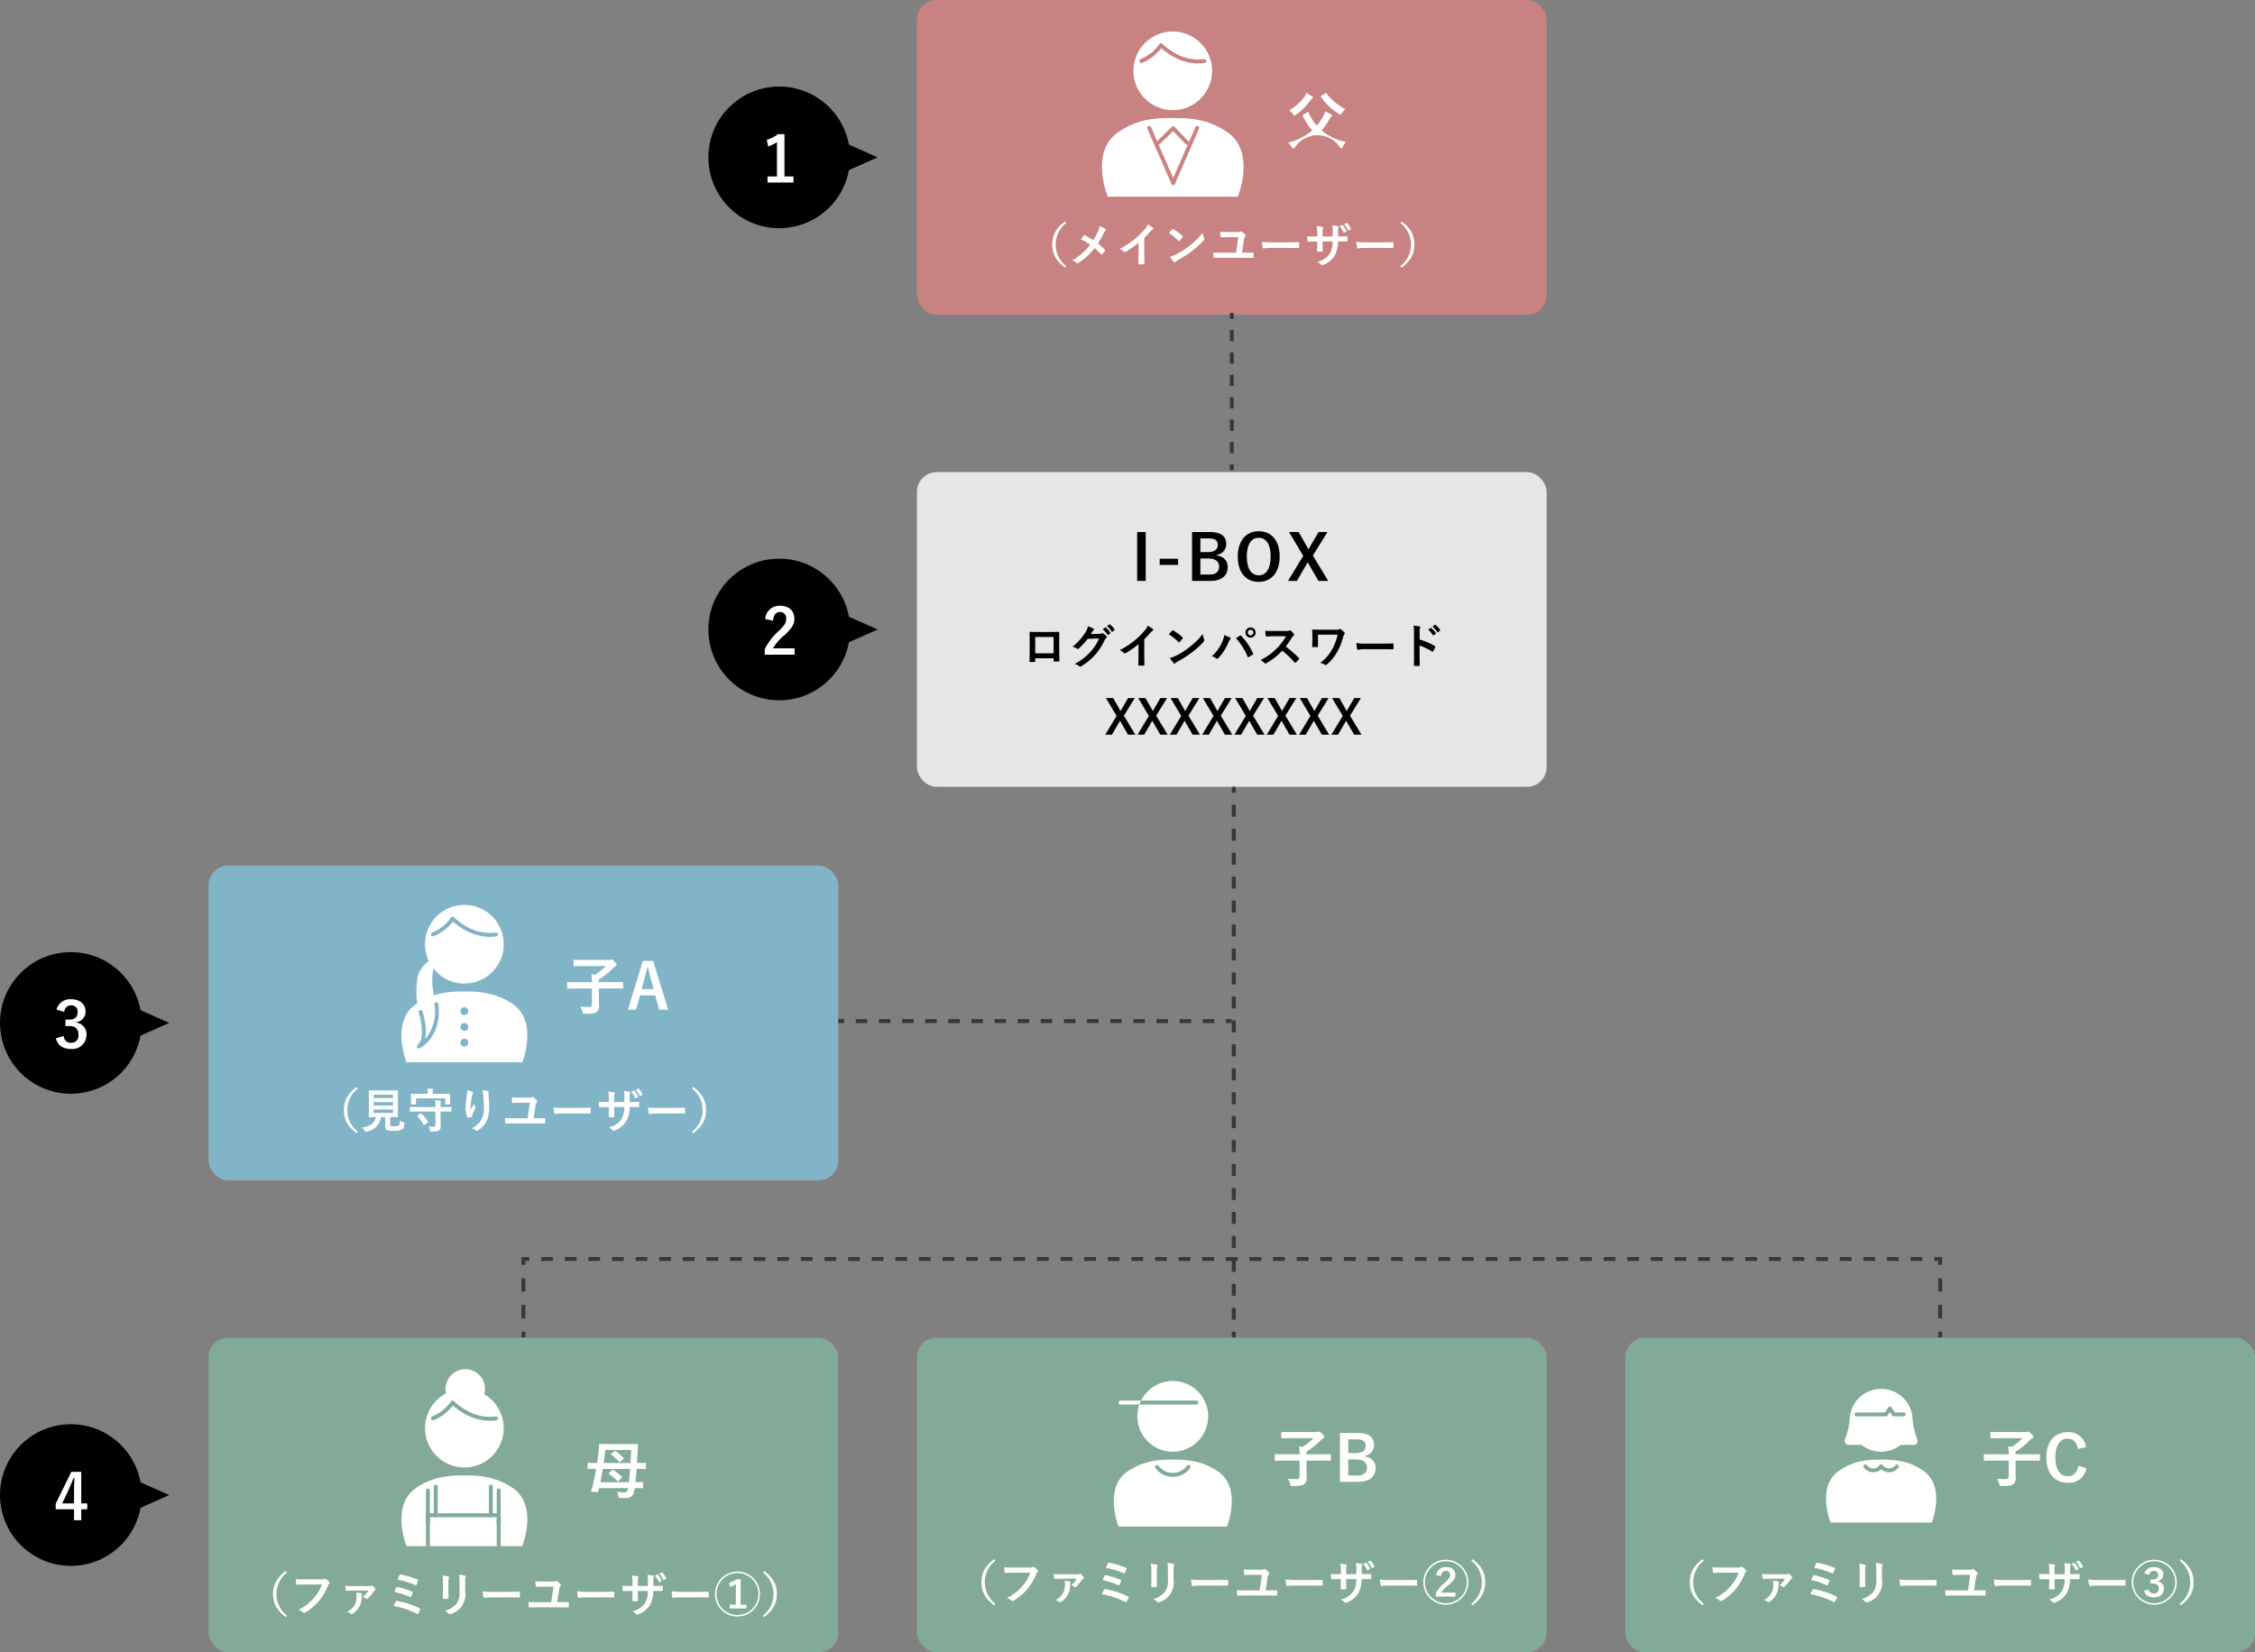 <svg xmlns="http://www.w3.org/2000/svg" xmlns:xlink="http://www.w3.org/1999/xlink" width="573" height="420" viewBox="0 0 573 420"><rect x="0" y="0" width="573" height="420" fill="#808080" stroke="none"/><defs><clipPath id="a"><circle cx="9" cy="9" r="9" transform="translate(7501.961 6635.97)" fill="none"/></clipPath></defs><g transform="translate(-370.461 -6284.97)"><g transform="translate(-6842.5)"><rect width="160" height="80" rx="5" transform="translate(7445.961 6404.97)" fill="#e6e6e6"/><path d="M7504.091,6432.623h-2.177V6420.2h2.177Z"/><path d="M7512.316,6428.558h-4.673v-1.57h4.673Z"/><path d="M7520.3,6420.2c3.1,0,4.241,1.136,4.241,3.089a2.7,2.7,0,0,1-2.465,2.705v.112c1.841.3,2.849,1.393,2.849,2.994,0,2.192-1.569,3.521-4.4,3.521h-4.658V6420.2Zm-2.322,5.106h1.889c1.7,0,2.529-.7,2.529-1.809s-.608-1.681-2.336-1.681h-2.082Zm0,5.7h2.305c1.649,0,2.465-.768,2.465-2.065,0-1.264-1.008-2.016-2.737-2.016h-2.033Z"/><path d="M7538.126,6426.412c0,4.1-2.145,6.451-5.33,6.451s-5.314-2.321-5.314-6.419,2.161-6.45,5.33-6.45C7536,6419.994,7538.126,6422.3,7538.126,6426.412Zm-8.355.017c0,3.169,1.216,4.769,3.041,4.769s3.025-1.6,3.025-4.769c0-3.186-1.2-4.771-3.025-4.771S7529.771,6423.243,7529.771,6426.429Z"/><path d="M7546.572,6426.172l3.89,6.451h-2.481l-2.305-3.985c-.16-.273-.272-.513-.432-.769-.144.256-.272.5-.416.769l-2.321,3.985h-2.257l3.857-6.371-3.6-6.05h2.449l2,3.522c.176.3.32.591.5.9.176-.3.336-.607.512-.928L7548,6420.2h2.274Z"/><path d="M7476.028,6452.283v.708c0,.2-.048.227-.263.239-.3.013-.648.013-.949,0-.2-.012-.263-.036-.251-.18.012-.624.037-1.474.037-2.386v-2.939c0-.647.011-1.295-.025-1.99,0-.12.048-.168.132-.168.636.035,1.344.035,2.146.035h2.856c.779,0,1.69,0,2.254-.023.133,0,.168.059.156.239,0,.588-.012,1.235-.012,1.943v2.866c0,1.044.036,1.632.06,2.28,0,.168-.06.2-.228.2-.359.012-.744.012-1.1,0-.145,0-.156-.025-.156-.193v-.635Zm4.654-5.409h-4.665v4.137h4.665Z"/><path d="M7492.286,6446.083a1.125,1.125,0,0,0,.6-.145.237.237,0,0,1,.155-.048.35.35,0,0,1,.192.072,5.5,5.5,0,0,1,.816.648.388.388,0,0,1,.156.276.343.343,0,0,1-.144.251,1.447,1.447,0,0,0-.4.517,16.532,16.532,0,0,1-2.374,3.705,15.209,15.209,0,0,1-3.646,2.986.322.322,0,0,1-.192.061.423.423,0,0,1-.276-.132,3.15,3.15,0,0,0-1.14-.552,13.822,13.822,0,0,0,3.994-3.058,12.233,12.233,0,0,0,2.219-3.407l-2.9.084a16.641,16.641,0,0,1-2.267,2.459.373.373,0,0,1-.252.132.294.294,0,0,1-.181-.072,3.232,3.232,0,0,0-1.15-.516,14.264,14.264,0,0,0,3.227-3.561,5.186,5.186,0,0,0,.707-1.619,5.892,5.892,0,0,1,1.4.635.251.251,0,0,1,.12.2.238.238,0,0,1-.133.205,1.329,1.329,0,0,0-.3.324c-.132.2-.252.384-.4.6Zm1.487-1.62c.06-.047.108-.036.18.024a5.511,5.511,0,0,1,1.139,1.283.12.12,0,0,1-.035.192l-.5.372a.124.124,0,0,1-.2-.036,6.026,6.026,0,0,0-1.212-1.391Zm1.068-.78c.071-.048.108-.035.18.025a4.992,4.992,0,0,1,1.139,1.235.139.139,0,0,1-.036.216l-.479.372a.124.124,0,0,1-.205-.036,5.642,5.642,0,0,0-1.2-1.379Z"/><path d="M7503.723,6451.443c0,.828.011,1.535.035,2.5.013.156-.047.2-.18.2a10.027,10.027,0,0,1-1.2,0c-.132,0-.18-.048-.168-.192.012-.864.049-1.643.049-2.458v-2.8a20.867,20.867,0,0,1-3.3,2.3.339.339,0,0,1-.18.047.335.335,0,0,1-.252-.12,4.51,4.51,0,0,0-1.031-.707,20.371,20.371,0,0,0,6.332-4.966,3.453,3.453,0,0,0,.756-1.235,10.736,10.736,0,0,1,1.331.84.215.215,0,0,1,.1.18.344.344,0,0,1-.168.263,4.025,4.025,0,0,0-.721.66,18.813,18.813,0,0,1-1.4,1.511Z"/><path d="M7510.805,6445.279a.222.222,0,0,1,.168-.1.322.322,0,0,1,.156.06,12.512,12.512,0,0,1,2.291,1.7c.072.072.107.12.107.168a.255.255,0,0,1-.072.156c-.18.239-.575.719-.743.9-.06.06-.1.1-.144.1s-.095-.036-.156-.1a12.7,12.7,0,0,0-2.447-1.955C7510.229,6445.89,7510.577,6445.518,7510.805,6445.279Zm1.044,6.32a17.858,17.858,0,0,0,3.454-2.23,18.041,18.041,0,0,0,3.286-3.263,5.317,5.317,0,0,0,.336,1.4.587.587,0,0,1,.059.229c0,.107-.059.2-.191.359a19.748,19.748,0,0,1-2.759,2.543,25.942,25.942,0,0,1-3.622,2.351,4.182,4.182,0,0,0-.8.551.329.329,0,0,1-.215.12.312.312,0,0,1-.2-.132,8.378,8.378,0,0,1-.96-1.331A7.274,7.274,0,0,0,7511.849,6451.6Z"/><path d="M7523.5,6448.193a6.029,6.029,0,0,0,.541-1.775,11.9,11.9,0,0,1,1.486.612.206.206,0,0,1,.145.191.358.358,0,0,1-.12.24,2.313,2.313,0,0,0-.42.732,13.21,13.21,0,0,1-2.567,4.03.451.451,0,0,1-.336.18.4.4,0,0,1-.276-.12,3.3,3.3,0,0,0-1.055-.516A10.6,10.6,0,0,0,7523.5,6448.193Zm4.486-1.631a.287.287,0,0,1,.168-.072.247.247,0,0,1,.18.095,15.112,15.112,0,0,1,3.01,4.4.293.293,0,0,1,.049.168.233.233,0,0,1-.121.191,7.265,7.265,0,0,1-1,.636c-.156.072-.24.048-.288-.108a15.7,15.7,0,0,0-2.962-4.666C7527.459,6446.921,7527.782,6446.694,7527.986,6446.562Zm4.041-.815a1.295,1.295,0,0,1-2.59,0,1.266,1.266,0,0,1,1.295-1.284A1.279,1.279,0,0,1,7532.027,6445.747Zm-2,0a.708.708,0,1,0,.707-.708A.687.687,0,0,0,7530.025,6445.747Z"/><path d="M7539.807,6445.351a1.775,1.775,0,0,0,.827-.108.2.2,0,0,1,.132-.048.4.4,0,0,1,.2.1,4.333,4.333,0,0,1,.779.839.318.318,0,0,1,.06.156.327.327,0,0,1-.156.24,2.241,2.241,0,0,0-.444.527,18.729,18.729,0,0,1-1.535,2.243,28.075,28.075,0,0,1,3.322,2.9.265.265,0,0,1,.1.168.3.3,0,0,1-.083.179,6.289,6.289,0,0,1-.8.816.2.2,0,0,1-.144.072.246.246,0,0,1-.168-.1,21.817,21.817,0,0,0-3.118-2.974,17.245,17.245,0,0,1-4.03,3.166.753.753,0,0,1-.276.1.265.265,0,0,1-.2-.108,3.29,3.29,0,0,0-1.008-.779,14.968,14.968,0,0,0,6.476-6.07l-3.093.013c-.624,0-1.248.024-1.9.071-.1.013-.132-.071-.155-.2a6.883,6.883,0,0,1-.109-1.248c.648.049,1.248.049,2.027.049Z"/><path d="M7547.86,6447.786c0,.419,0,1.006.013,1.438,0,.193-.024.2-.217.216-.336.013-.719.013-1.054,0-.157,0-.229-.012-.229-.132.036-.479.061-1.019.061-1.522v-1.128c0-.7-.012-1.116-.049-1.559,0-.072.06-.12.156-.12.527.023,1.283.048,2,.048h4.042a1.247,1.247,0,0,0,.731-.132.261.261,0,0,1,.157-.072.388.388,0,0,1,.227.108,5.434,5.434,0,0,1,.888.791.306.306,0,0,1-.025.445,1.9,1.9,0,0,0-.3.707,16.576,16.576,0,0,1-1.464,3.706,11.859,11.859,0,0,1-2.687,3.286.4.4,0,0,1-.288.132.39.39,0,0,1-.239-.084,3.56,3.56,0,0,0-1.152-.456,10.271,10.271,0,0,0,3.035-3.466,12.948,12.948,0,0,0,1.379-3.706h-4.99Z"/><path d="M7559.836,6449.98a9.564,9.564,0,0,0-1.763.144c-.143,0-.239-.072-.275-.251a13.2,13.2,0,0,1-.181-1.452,15.4,15.4,0,0,0,2.592.144h3.861c.911,0,1.835-.024,2.758-.036.181-.012.217.024.217.168a9.24,9.24,0,0,1,0,1.127c0,.144-.049.192-.217.18-.9-.012-1.787-.024-2.674-.024Z"/><path d="M7573.695,6447.521a16.932,16.932,0,0,1,3.815,1.632c.131.071.191.155.131.311a7.011,7.011,0,0,1-.516,1.043c-.047.084-.1.133-.155.133a.19.19,0,0,1-.132-.06,13.371,13.371,0,0,0-3.154-1.536v2.651c0,.78.023,1.487.047,2.35.013.145-.047.181-.215.181a7.953,7.953,0,0,1-1.068,0c-.168,0-.227-.036-.227-.181.035-.886.047-1.594.047-2.362v-5.9a9.157,9.157,0,0,0-.12-1.776,8.71,8.71,0,0,1,1.5.193c.168.035.228.107.228.2a.621.621,0,0,1-.1.276,3.113,3.113,0,0,0-.084,1.127Zm2.8-2.95c.06-.048.108-.036.18.024a5.519,5.519,0,0,1,1.139,1.283.121.121,0,0,1-.036.192l-.5.372a.126.126,0,0,1-.205-.036,5.923,5.923,0,0,0-1.211-1.391Zm1.067-.779c.072-.048.108-.037.18.024a4.982,4.982,0,0,1,1.14,1.234.14.14,0,0,1-.036.217l-.48.371a.123.123,0,0,1-.2-.036,5.666,5.666,0,0,0-1.2-1.379Z"/><path d="M7498.54,6466.876l2.915,4.834H7499.6l-1.727-2.986c-.121-.2-.205-.384-.324-.576-.108.192-.2.372-.313.576l-1.738,2.986H7493.8l2.89-4.773-2.7-4.534h1.836l1.5,2.639c.133.228.24.444.373.671.131-.227.252-.456.383-.695l1.523-2.615h1.7Z"/><path d="M7506.748,6466.876l2.914,4.834H7507.8l-1.728-2.986c-.119-.2-.2-.384-.324-.576-.107.192-.2.372-.311.576l-1.74,2.986h-1.69l2.89-4.773-2.7-4.534h1.834l1.5,2.639c.132.228.24.444.371.671.133-.227.252-.456.385-.695l1.522-2.615h1.7Z"/><path d="M7514.955,6466.876l2.915,4.834h-1.858l-1.728-2.986c-.12-.2-.2-.384-.324-.576-.108.192-.2.372-.312.576l-1.739,2.986h-1.69l2.889-4.773-2.7-4.534h1.835l1.5,2.639c.132.228.24.444.372.671.132-.227.252-.456.384-.695l1.523-2.615h1.7Z"/><path d="M7523.164,6466.876l2.914,4.834h-1.859l-1.727-2.986c-.12-.2-.2-.384-.324-.576-.107.192-.2.372-.312.576l-1.739,2.986h-1.691l2.89-4.773-2.7-4.534h1.835l1.5,2.639c.132.228.24.444.372.671.132-.227.252-.456.384-.695l1.522-2.615h1.7Z"/><path d="M7531.371,6466.876l2.915,4.834h-1.858l-1.728-2.986c-.12-.2-.2-.384-.324-.576-.108.192-.2.372-.312.576l-1.739,2.986h-1.69l2.889-4.773-2.7-4.534h1.835l1.5,2.639c.132.228.24.444.372.671.132-.227.252-.456.384-.695l1.523-2.615h1.7Z"/><path d="M7539.58,6466.876l2.914,4.834h-1.859l-1.727-2.986c-.12-.2-.2-.384-.324-.576-.107.192-.2.372-.312.576l-1.739,2.986h-1.691l2.89-4.773-2.7-4.534h1.835l1.5,2.639c.132.228.24.444.372.671.132-.227.252-.456.384-.695l1.522-2.615h1.7Z"/><path d="M7547.787,6466.876l2.915,4.834h-1.858l-1.728-2.986c-.12-.2-.2-.384-.324-.576-.108.192-.2.372-.312.576l-1.739,2.986h-1.69l2.889-4.773-2.7-4.534h1.835l1.5,2.639c.132.228.24.444.372.671.132-.227.252-.456.384-.695l1.523-2.615h1.7Z"/><path d="M7556,6466.876l2.915,4.834h-1.859l-1.727-2.986c-.121-.2-.205-.384-.324-.576-.108.192-.2.372-.313.576l-1.738,2.986h-1.691l2.89-4.773-2.7-4.534h1.836l1.5,2.639c.133.228.24.444.373.671.131-.227.252-.456.383-.695l1.523-2.615h1.7Z"/></g><g transform="translate(-6842.5)"><rect width="160" height="80" rx="5" transform="translate(7445.961 6284.97)" fill="#c88282"/><path d="M7545.164,6313.491c.208-.111.225-.1.305.08a12.788,12.788,0,0,0,2.1,3.362,13.166,13.166,0,0,0,1.633-2.449,5.427,5.427,0,0,0,.48-1.153,13,13,0,0,1,1.585.721c.143.08.208.16.208.256,0,.112-.08.176-.193.272a3.1,3.1,0,0,0-.511.7,17.762,17.762,0,0,1-1.986,2.85,13.74,13.74,0,0,0,6.2,2.913,3.5,3.5,0,0,0-.769,1.2c-.128.3-.16.416-.32.416a1.652,1.652,0,0,1-.353-.08,6.844,6.844,0,0,0-11.668.064,1.134,1.134,0,0,1-.368.1c-.128,0-.192-.112-.353-.4a4.7,4.7,0,0,0-.864-1.12,15.09,15.09,0,0,0,6.1-3.089,15.3,15.3,0,0,1-2.417-3.73c-.08-.16-.065-.176.16-.288Zm1.249-3.985c.128.1.176.176.176.272,0,.112-.08.176-.208.256a1.253,1.253,0,0,0-.416.416,14.681,14.681,0,0,1-3.746,3.714c-.176.128-.272.191-.352.191-.112,0-.177-.111-.352-.368a4.373,4.373,0,0,0-.977-.975,12.25,12.25,0,0,0,3.794-3.33,4.206,4.206,0,0,0,.576-1.073A12.036,12.036,0,0,1,7546.413,6309.506Zm3.249-.784c.1-.065.16-.113.208-.113a.2.2,0,0,1,.145.1,14.234,14.234,0,0,0,4.769,3.985,5.837,5.837,0,0,0-.864,1.073c-.16.256-.225.368-.336.368-.08,0-.177-.065-.368-.176a16.793,16.793,0,0,1-4.594-4.29c-.1-.145-.08-.192.1-.32Z" fill="#fff"/><path d="M7483.908,6341.635a6.94,6.94,0,0,0,0,10.987l-.312.372c-2.3-1.68-3.25-3.5-3.25-5.866s.947-4.185,3.25-5.864Z" fill="#fff"/><path d="M7491.9,6343.915a5.537,5.537,0,0,0,.455-1.476,5.852,5.852,0,0,1,1.512.756.249.249,0,0,1,.12.2.356.356,0,0,1-.132.264,2.623,2.623,0,0,0-.54.8,23.54,23.54,0,0,1-1.367,2.374,14.045,14.045,0,0,1,1.763,1.632.253.253,0,0,1,.072.168.3.3,0,0,1-.06.155c-.24.313-.479.577-.731.852a.186.186,0,0,1-.144.084c-.061,0-.108-.036-.168-.107a12.168,12.168,0,0,0-1.571-1.583,15.762,15.762,0,0,1-4.1,3.741.552.552,0,0,1-.277.1.33.33,0,0,1-.226-.084,3.538,3.538,0,0,0-1.08-.66,14.663,14.663,0,0,0,4.521-3.933,13.153,13.153,0,0,0-2.339-1.428c.349-.443.636-.815.792-.983a.165.165,0,0,1,.12-.06.329.329,0,0,1,.144.048,17.665,17.665,0,0,1,2.087,1.26A14.129,14.129,0,0,0,7491.9,6343.915Z" fill="#fff"/><path d="M7503.723,6349.443c0,.828.011,1.535.035,2.5.013.156-.047.2-.18.2a10.027,10.027,0,0,1-1.2,0c-.132,0-.18-.048-.168-.192.012-.864.049-1.643.049-2.458v-2.8a20.867,20.867,0,0,1-3.3,2.3.339.339,0,0,1-.18.047.335.335,0,0,1-.252-.12,4.51,4.51,0,0,0-1.031-.707,20.371,20.371,0,0,0,6.332-4.966,3.453,3.453,0,0,0,.756-1.235,10.736,10.736,0,0,1,1.331.84.215.215,0,0,1,.1.18.344.344,0,0,1-.168.263,4.025,4.025,0,0,0-.721.66,18.813,18.813,0,0,1-1.4,1.511Z" fill="#fff"/><path d="M7510.805,6343.279a.222.222,0,0,1,.168-.1.322.322,0,0,1,.156.06,12.512,12.512,0,0,1,2.291,1.7c.072.072.107.12.107.168a.255.255,0,0,1-.072.156c-.18.239-.575.719-.743.9-.06.06-.1.1-.144.1s-.095-.036-.156-.1a12.7,12.7,0,0,0-2.447-1.955C7510.229,6343.89,7510.577,6343.518,7510.805,6343.279Zm1.044,6.32a17.858,17.858,0,0,0,3.454-2.23,18.041,18.041,0,0,0,3.286-3.263,5.317,5.317,0,0,0,.336,1.4.587.587,0,0,1,.059.229c0,.107-.059.2-.191.359a19.748,19.748,0,0,1-2.759,2.543,25.942,25.942,0,0,1-3.622,2.351,4.182,4.182,0,0,0-.8.551.329.329,0,0,1-.215.12.312.312,0,0,1-.2-.132,8.378,8.378,0,0,1-.96-1.331A7.274,7.274,0,0,0,7511.849,6349.6Z" fill="#fff"/><path d="M7529.365,6349.2c.612,0,1.248-.013,1.86-.025.227,0,.263.036.263.2a5.842,5.842,0,0,1,0,.924c0,.192-.036.239-.2.228-.683,0-1.427-.025-2.135-.025h-5.661c-.814,0-1.451.036-1.894.036-.2.013-.24-.036-.264-.227a10.316,10.316,0,0,1-.084-1.163c.684.048,1.44.059,2.135.059h3.658l.564-3.958h-2.626c-.577,0-1.188.025-1.7.061-.121,0-.144-.072-.168-.24a9.447,9.447,0,0,1-.108-1.188q.916.072,2.051.072h2.135a1.857,1.857,0,0,0,.887-.12.49.49,0,0,1,.192-.072.261.261,0,0,1,.168.072,4.718,4.718,0,0,1,.947.827.314.314,0,0,1,.108.217.326.326,0,0,1-.12.239,1.362,1.362,0,0,0-.324.792l-.491,3.287Z" fill="#fff"/><path d="M7535.836,6347.98a9.564,9.564,0,0,0-1.763.144c-.143,0-.239-.072-.275-.251a13.2,13.2,0,0,1-.181-1.452,15.4,15.4,0,0,0,2.592.144h3.861c.911,0,1.835-.024,2.758-.036.181-.012.217.024.217.168a9.24,9.24,0,0,1,0,1.127c0,.144-.049.192-.217.18-.9-.012-1.787-.024-2.674-.024Z" fill="#fff"/><path d="M7553.4,6345.066c.588,0,1.259-.013,1.812-.036.143-.012.155.059.168.191a6.532,6.532,0,0,1,0,.948c-.013.156-.037.2-.205.192-.407,0-1.139-.012-1.727-.012h-.492a7.113,7.113,0,0,1-.923,3.693,5.643,5.643,0,0,1-2.831,2.232,1.019,1.019,0,0,1-.335.107c-.072,0-.132-.036-.227-.131a2.781,2.781,0,0,0-1-.72,5.208,5.208,0,0,0,3.238-2.122,5.793,5.793,0,0,0,.707-3.059h-2.555v.432c0,.708,0,1.355.037,1.991.012.132-.072.155-.2.168a7.746,7.746,0,0,1-1.032,0c-.155-.013-.228-.036-.215-.168.035-.624.06-1.212.06-1.967v-.456h-.361c-.646,0-1.606.036-1.978.06-.1,0-.132-.072-.145-.228-.047-.252-.058-.672-.084-1.163.5.035,1.284.06,2.207.06h.361v-.875a8.424,8.424,0,0,0-.144-1.764,11.9,11.9,0,0,1,1.463.192c.132.024.18.084.18.168a.776.776,0,0,1-.073.251,3.017,3.017,0,0,0-.084,1.153v.875h2.58l.011-1.176a7.9,7.9,0,0,0-.108-1.643,11.2,11.2,0,0,1,1.4.2c.168.037.215.1.215.192a.669.669,0,0,1-.047.216,3.292,3.292,0,0,0-.1,1.055v1.14Zm.6-2.9a.125.125,0,0,1,.168.047,5.6,5.6,0,0,1,.923,1.452c.037.084.025.131-.071.179l-.492.252c-.1.048-.156.025-.2-.072a5.663,5.663,0,0,0-.97-1.559Zm1.128-.516c.071-.036.107-.024.168.048a5.1,5.1,0,0,1,.923,1.4.134.134,0,0,1-.072.2l-.48.24c-.107.048-.156.012-.191-.059a5.765,5.765,0,0,0-.972-1.56Z" fill="#fff"/><path d="M7559.836,6347.98a9.564,9.564,0,0,0-1.763.144c-.143,0-.239-.072-.275-.251a13.2,13.2,0,0,1-.181-1.452,15.4,15.4,0,0,0,2.592.144h3.861c.911,0,1.835-.024,2.758-.036.181-.012.217.024.217.168a9.24,9.24,0,0,1,0,1.127c0,.144-.049.192-.217.18-.9-.012-1.787-.024-2.674-.024Z" fill="#fff"/><path d="M7569.113,6341.264c2.3,1.679,3.251,3.5,3.251,5.864s-.948,4.186-3.251,5.866l-.31-.372a6.944,6.944,0,0,0,0-10.987Z" fill="#fff"/><circle cx="10" cy="10" r="10" transform="translate(7500.961 6292.97)" fill="#fff"/><path d="M7524.891,6318.606c-5.224-3.636-10.157-3.636-13.93-3.636s-8.706,0-13.929,3.636c-7.244,5.043-2.612,16.364-2.612,16.364H7527.5S7532.134,6323.649,7524.891,6318.606Z" fill="#fff"/><path d="M7517.373,6301.1a13.134,13.134,0,0,1-6.407-1.819,17.793,17.793,0,0,1-2.932-2.064,11.252,11.252,0,0,1-4.915,3.728.5.5,0,0,1-.316-.948,10.815,10.815,0,0,0,4.742-3.8.5.5,0,0,1,.367-.22l.049,0a.5.5,0,0,1,.354.146,16.093,16.093,0,0,0,3.166,2.306,11.512,11.512,0,0,0,7.4,1.554.5.5,0,1,1,.164.986A10.146,10.146,0,0,1,7517.373,6301.1Z" fill="#c88282"/><path d="M6.114,14.5a.5.5,0,0,1-.458-.3L-.458.2A.5.5,0,0,1-.2-.458.5.5,0,0,1,.458-.2l6.114,14a.5.5,0,0,1-.458.7Z" transform="translate(7504.961 6317.47)" fill="#c88282"/><path d="M0,14.5a.5.5,0,0,1-.2-.042A.5.5,0,0,1-.458,13.8L5.655-.2a.5.5,0,0,1,.658-.258A.5.5,0,0,1,6.572.2L.458,14.2A.5.5,0,0,1,0,14.5Z" transform="translate(7511.075 6317.47)" fill="#c88282"/><path d="M7514.632,6321.778a.5.5,0,0,1-.361-.154l-3.208-3.343-3.424,3.354a.5.5,0,0,1-.7-.714l3.785-3.708a.5.5,0,0,1,.35-.143h.008a.5.5,0,0,1,.353.154l3.558,3.708a.5.5,0,0,1-.361.846Z" fill="#c88282"/></g><g transform="translate(-6842.5)"><rect width="160" height="80" rx="5" transform="translate(7265.961 6504.97)" fill="#82b4c8"/><path d="M7359.259,6536.213c-1.425,0-1.921.032-2.017.032-.16,0-.176-.016-.176-.177v-1.312c0-.16.016-.176.176-.176.1,0,.592.032,2.017.032h4.114a16.464,16.464,0,0,0-.129-2c.3.033.641.048.961.1a17.332,17.332,0,0,0,2.705-2.192h-5.81c-1.569,0-2.113.031-2.209.031-.161,0-.176-.016-.176-.176V6529.1c0-.16.015-.175.176-.175.1,0,.64.032,2.209.032h6.787a.817.817,0,0,0,.271-.065.516.516,0,0,1,.208-.047c.1,0,.225.047.7.512.5.5.592.657.592.832,0,.144-.1.256-.272.352a2.747,2.747,0,0,0-.688.56,18.5,18.5,0,0,1-3.569,2.818v.688h3.985c1.425,0,1.921-.032,2.017-.032.16,0,.176.016.176.176v1.312c0,.161-.016.177-.176.177-.1,0-.592-.032-2.017-.032h-3.985v1.824c0,1.169.031,1.969.031,2.529a1.8,1.8,0,0,1-.672,1.681c-.464.353-1.169.416-2.9.416-.5,0-.5.017-.609-.5a5.76,5.76,0,0,0-.591-1.345,18.542,18.542,0,0,0,2.224.113c.513,0,.753-.224.753-.785v-3.937Z" fill="#fff"/><path d="M7382.75,6541.623h-2.257l-1.056-3.649h-3.81l-1.072,3.649h-2.049l3.809-12.421h2.61Zm-4.418-7.764c-.271-.975-.464-1.888-.736-3.056h-.144c-.272,1.184-.5,2.081-.768,3.041l-.672,2.529h3.041Z" fill="#fff"/><path d="M7303.908,6561.635a6.94,6.94,0,0,0,0,10.987l-.312.372c-2.3-1.68-3.25-3.5-3.25-5.866s.947-4.185,3.25-5.864Z" fill="#fff"/><path d="M7312.094,6570.775c0,.275.06.359.217.4a4.057,4.057,0,0,0,.935.06,2.377,2.377,0,0,0,1.031-.155c.192-.145.287-.468.3-1.272a4.313,4.313,0,0,0,.876.42c.3.108.3.108.265.407-.072.84-.229,1.152-.565,1.392a3.721,3.721,0,0,1-2,.359,5.784,5.784,0,0,1-1.811-.168.783.783,0,0,1-.491-.851v-2.483h-1.079a4.3,4.3,0,0,1-3.682,3.7,1.472,1.472,0,0,1-.252.036c-.12,0-.156-.061-.276-.3a2.826,2.826,0,0,0-.587-.78c2.122-.264,3.238-1.152,3.477-2.651h-.024c-1.163,0-1.547.025-1.619.025-.131,0-.144-.013-.144-.132,0-.084.025-.528.025-1.464v-3.586c0-.959-.025-1.4-.025-1.487,0-.119.013-.132.144-.132.072,0,.48.024,1.643.024h3.863c1.15,0,1.558-.024,1.642-.024.12,0,.132.013.132.132,0,.084-.024.528-.024,1.487v3.586c0,.936.024,1.392.024,1.464,0,.119-.012.132-.132.132-.084,0-.492-.025-1.642-.025h-.217Zm-4.174-7.557v.876h4.894v-.876Zm4.894,2.736v-.852h-4.894v.852Zm0,1.006h-4.894v.888h4.894Z" fill="#fff"/><path d="M7318.781,6567.5c-1.08,0-1.451.024-1.523.024-.119,0-.132-.012-.132-.144v-.911c0-.12.013-.132.132-.132.072,0,.443.024,1.523.024h4.833a10.2,10.2,0,0,0-.095-1.715c.456.012.9.036,1.331.084.12.012.191.084.191.144a.605.605,0,0,1-.071.251,3.576,3.576,0,0,0-.073,1.212v.024h1.117c1.066,0,1.438-.024,1.51-.024.121,0,.132.012.132.132v.911c0,.132-.011.144-.132.144-.072,0-.444-.024-1.51-.024H7324.9v1.847c0,.672.025,1.236.025,1.847s-.1.84-.4,1.08c-.239.2-.743.3-1.846.311-.384.012-.384,0-.468-.359a3.444,3.444,0,0,0-.359-.935,10.886,10.886,0,0,0,1.306.059c.336,0,.456-.1.456-.384V6567.5Zm6.848-4.5c1.115,0,1.523-.023,1.6-.023.119,0,.131.012.131.132,0,.072-.024.288-.024.624v.5c0,1.067.024,1.235.024,1.319,0,.12-.012.132-.131.132h-1.008c-.119,0-.132-.012-.132-.132v-1.415h-7.437v1.415c0,.12-.011.132-.13.132h-1.008c-.12,0-.132-.012-.132-.132,0-.084.024-.252.024-1.319v-.407c0-.432-.024-.636-.024-.72,0-.12.012-.132.132-.132.072,0,.479.023,1.6.023h2.531v-.191a4.869,4.869,0,0,0-.084-1.14c.431,0,.863.025,1.283.061.12.012.18.06.18.119a.6.6,0,0,1-.06.24,1.886,1.886,0,0,0-.06.708v.2Zm-5.828,5c.119-.084.156-.072.252,0a10.135,10.135,0,0,1,1.654,2.075c.072.108.061.144-.071.24l-.827.588a.38.38,0,0,1-.145.071c-.048,0-.072-.035-.1-.1a7.913,7.913,0,0,0-1.547-2.146c-.108-.1-.084-.132.06-.229Z" fill="#fff"/><path d="M7332.977,6562.463c.155.06.226.132.226.24a.27.27,0,0,1-.084.192,1.408,1.408,0,0,0-.215.563c-.168.816-.263,1.667-.336,2.292a12.013,12.013,0,0,0-.036,1.319c.264-.468.516-.924.839-1.535a2.489,2.489,0,0,0,.373.779.278.278,0,0,1,.071.192.557.557,0,0,1-.12.3,9.884,9.884,0,0,0-.707,1.535,1.419,1.419,0,0,0-.06.36.167.167,0,0,1-.157.191c-.143.036-.659.109-.959.145-.083.011-.144-.073-.167-.157a7.668,7.668,0,0,1-.36-2.434,25.366,25.366,0,0,1,.287-2.987,10.819,10.819,0,0,0,.1-1.367A6.384,6.384,0,0,1,7332.977,6562.463Zm3.9-.2c.24.06.265.12.24.324a4.422,4.422,0,0,0-.023.551c.084,1.14.168,2.232.168,3.1a7.887,7.887,0,0,1-.912,4.162,6.614,6.614,0,0,1-1.979,1.931.422.422,0,0,1-.24.084.347.347,0,0,1-.252-.132,2.76,2.76,0,0,0-1.02-.552,5.951,5.951,0,0,0,2.04-1.607,5.781,5.781,0,0,0,1.007-3.826c0-.852-.06-2.1-.144-2.867a5.624,5.624,0,0,0-.252-1.306A6.948,6.948,0,0,1,7336.873,6562.259Z" fill="#fff"/><path d="M7349.365,6569.2c.612,0,1.248-.013,1.86-.025.227,0,.263.036.263.2a5.842,5.842,0,0,1,0,.924c0,.192-.036.239-.2.228-.683,0-1.427-.025-2.135-.025h-5.661c-.814,0-1.451.036-1.894.036-.2.013-.24-.036-.264-.227a10.316,10.316,0,0,1-.084-1.163c.684.048,1.44.059,2.135.059h3.658l.564-3.958h-2.626c-.577,0-1.188.025-1.7.061-.121,0-.144-.072-.168-.24a9.447,9.447,0,0,1-.108-1.188q.916.072,2.051.072h2.135a1.857,1.857,0,0,0,.887-.12.49.49,0,0,1,.192-.072.261.261,0,0,1,.168.072,4.718,4.718,0,0,1,.947.827.314.314,0,0,1,.108.217.326.326,0,0,1-.12.239,1.362,1.362,0,0,0-.324.792l-.491,3.287Z" fill="#fff"/><path d="M7355.836,6567.98a9.564,9.564,0,0,0-1.763.144c-.143,0-.239-.072-.275-.251a13.2,13.2,0,0,1-.181-1.452,15.4,15.4,0,0,0,2.592.144h3.861c.911,0,1.835-.024,2.758-.036.181-.012.217.024.217.168a9.24,9.24,0,0,1,0,1.127c0,.144-.049.192-.217.18-.9-.012-1.787-.024-2.674-.024Z" fill="#fff"/><path d="M7373.4,6565.066c.588,0,1.259-.013,1.812-.036.143-.012.155.059.168.191a6.532,6.532,0,0,1,0,.948c-.013.156-.037.2-.205.192-.407,0-1.139-.012-1.727-.012h-.492a7.113,7.113,0,0,1-.923,3.693,5.643,5.643,0,0,1-2.831,2.232,1.019,1.019,0,0,1-.335.107c-.072,0-.132-.036-.227-.131a2.781,2.781,0,0,0-1-.72,5.208,5.208,0,0,0,3.238-2.122,5.793,5.793,0,0,0,.707-3.059h-2.555v.432c0,.708,0,1.355.037,1.991.012.132-.072.155-.2.168a7.746,7.746,0,0,1-1.032,0c-.155-.013-.228-.036-.215-.168.035-.624.06-1.212.06-1.967v-.456h-.361c-.646,0-1.606.036-1.978.06-.1,0-.132-.072-.145-.228-.047-.252-.058-.672-.084-1.163.5.035,1.284.06,2.207.06h.361v-.875a8.424,8.424,0,0,0-.144-1.764,11.9,11.9,0,0,1,1.463.192c.132.024.18.084.18.168a.776.776,0,0,1-.073.251,3.017,3.017,0,0,0-.084,1.153v.875h2.58l.011-1.176a7.9,7.9,0,0,0-.108-1.643,11.2,11.2,0,0,1,1.4.2c.168.037.215.1.215.192a.669.669,0,0,1-.047.216,3.292,3.292,0,0,0-.1,1.055v1.14Zm.6-2.9a.125.125,0,0,1,.168.047,5.6,5.6,0,0,1,.923,1.452c.037.084.025.131-.071.179l-.492.252c-.1.048-.156.025-.2-.072a5.663,5.663,0,0,0-.97-1.559Zm1.128-.516c.071-.036.107-.024.168.048a5.1,5.1,0,0,1,.923,1.4.134.134,0,0,1-.072.2l-.48.24c-.107.048-.156.012-.191-.059a5.765,5.765,0,0,0-.972-1.56Z" fill="#fff"/><path d="M7379.836,6567.98a9.564,9.564,0,0,0-1.763.144c-.143,0-.239-.072-.275-.251a13.2,13.2,0,0,1-.181-1.452,15.4,15.4,0,0,0,2.592.144h3.861c.911,0,1.835-.024,2.758-.036.181-.012.217.024.217.168a9.24,9.24,0,0,1,0,1.127c0,.144-.049.192-.217.18-.9-.012-1.787-.024-2.674-.024Z" fill="#fff"/><path d="M7389.113,6561.264c2.3,1.679,3.251,3.5,3.251,5.864s-.948,4.186-3.251,5.866l-.31-.372a6.944,6.944,0,0,0,0-10.987Z" fill="#fff"/><circle cx="10" cy="10" r="10" transform="translate(7320.961 6514.97)" fill="#fff"/><path d="M7343.343,6540.242c-4.643-3.272-9.609-3.272-12.382-3.272s-7.738,0-12.382,3.272c-6.438,4.539-2.321,14.728-2.321,14.728h29.406S7349.782,6544.781,7343.343,6540.242Z" fill="#fff"/><path d="M7337.373,6523.1a13.134,13.134,0,0,1-6.407-1.819,17.793,17.793,0,0,1-2.932-2.064,11.252,11.252,0,0,1-4.915,3.728.5.5,0,0,1-.316-.948,10.815,10.815,0,0,0,4.742-3.8.5.5,0,0,1,.367-.22l.049,0a.5.5,0,0,1,.354.146,16.093,16.093,0,0,0,3.166,2.306,11.524,11.524,0,0,0,7.4,1.554.5.5,0,1,1,.164.986A10.146,10.146,0,0,1,7337.373,6523.1Z" fill="#82b4c8"/><path d="M7324.188,6527.97s-4,1.454-5,5a19.211,19.211,0,0,0,0,8l4.221-2.461A14.918,14.918,0,0,1,7324.188,6527.97Z" fill="#fff"/><path d="M7319.405,6551.47a.5.5,0,0,1-.33-.876c1.158-1.013,1.189-3.164,1.012-4.79a19.584,19.584,0,0,0-.714-3.445.5.5,0,1,1,.951-.308,20.279,20.279,0,0,1,.757,3.644,10.486,10.486,0,0,1-.092,3.341,8.926,8.926,0,0,0,.638-.786,10.906,10.906,0,0,0,1.725-7.984.5.5,0,0,1,.434-.558.544.544,0,0,1,.063,0,.5.5,0,0,1,.5.438,13.705,13.705,0,0,1-.286,5.248,10.463,10.463,0,0,1-1.654,3.492,8.732,8.732,0,0,1-2.774,2.533A.5.5,0,0,1,7319.405,6551.47Z" fill="#82b4c8"/><circle cx="1" cy="1" r="1" transform="translate(7329.961 6540.97)" fill="#82b4c8"/><circle cx="1" cy="1" r="1" transform="translate(7329.961 6544.97)" fill="#82b4c8"/><circle cx="1" cy="1" r="1" transform="translate(7329.961 6548.97)" fill="#82b4c8"/></g><g transform="translate(-6842.5)"><path d="M.5,1.5h-1V0h1Z" transform="translate(7525.961 6364.5)" fill="#323c37"/><path d="M.5,31.308h-1V28.462h1Zm0-5.692h-1V22.769h1Zm0-5.692h-1V17.077h1Zm0-5.692h-1V11.385h1Zm0-5.692h-1V5.692h1Zm0-5.692h-1V0h1Z" transform="translate(7525.961 6368.846)" fill="#323c37"/><path d="M.5,1.5h-1V0h1Z" transform="translate(7525.961 6403)" fill="#323c37"/></g><g transform="translate(-6842.5)"><path d="M.5,1.5h-1V0h1Z" transform="translate(7526.461 6484.97)" fill="#323c37"/><path d="M.5,130.911h-1v-3.044h1Zm0-6.089h-1v-3.044h1Zm0-6.089h-1v-3.044h1Zm0-6.089h-1V109.6h1Zm0-6.089h-1v-3.044h1Zm0-6.089h-1V97.422h1Zm0-6.089h-1V91.333h1Zm0-6.089h-1V85.244h1ZM.5,82.2h-1V79.156h1Zm0-6.089h-1V73.067h1Zm0-6.089h-1V66.978h1Zm0-6.089h-1V60.889h1Zm0-6.089h-1V54.8h1Zm0-6.089h-1V48.711h1Zm0-6.089h-1V42.622h1Zm0-6.089h-1V36.533h1Zm0-6.089h-1V30.444h1ZM.5,27.4h-1V24.356h1Zm0-6.089h-1V18.267h1Zm0-6.089h-1V12.178h1Zm0-6.089h-1V6.089h1Zm0-6.089h-1V0h1Z" transform="translate(7526.461 6489.514)" fill="#323c37"/><path d="M.5,1.5h-1V0h1Z" transform="translate(7526.461 6623.47)" fill="#323c37"/></g><g transform="translate(-6842.5)"><path d="M.5,1.51H-.5V0H.5Z" transform="translate(7345.961 6623.46)" fill="#323c37"/><path d="M.5,11.887H-.5v-3.4H.5Zm0-6.792H-.5V1.7H.5Z" transform="translate(7345.961 6608.177)" fill="#323c37"/><path d="M7346.464,6606.479h-1.006v-2.012h2.013v1.006h-1.007Z" fill="#323c37"/><path d="M350.981.5h-3V-.5h3Zm-6,0h-3V-.5h3Zm-6,0h-3V-.5h3Zm-6,0h-3V-.5h3Zm-6,0h-3V-.5h3Zm-6,0h-3V-.5h3Zm-6,0h-3V-.5h3Zm-6,0h-3V-.5h3Zm-6,0h-3V-.5h3Zm-6,0h-3V-.5h3Zm-6,0h-3V-.5h3Zm-6,0h-3V-.5h3Zm-6,0h-3V-.5h3Zm-6,0h-3V-.5h3Zm-6,0h-3V-.5h3Zm-6,0h-3V-.5h3Zm-6,0h-3V-.5h3Zm-6,0h-3V-.5h3Zm-6,0h-3V-.5h3Zm-6,0h-3V-.5h3Zm-6,0h-3V-.5h3Zm-6,0h-3V-.5h3Zm-6,0h-3V-.5h3Zm-6,0h-3V-.5h3Zm-6,0h-3V-.5h3Zm-6,0h-3V-.5h3Zm-6,0h-3V-.5h3Zm-6,0h-3V-.5h3Zm-6,0h-3V-.5h3Zm-6,0h-3V-.5h3Zm-6,0h-3V-.5h3Zm-6,0h-3V-.5h3Zm-6,0h-3V-.5h3Zm-6,0h-3V-.5h3Zm-6,0h-3V-.5h3Zm-6,0h-3V-.5h3Zm-6,0h-3V-.5h3Zm-6,0h-3V-.5h3Zm-6,0h-3V-.5h3Zm-6,0h-3V-.5h3Zm-6,0h-3V-.5h3Zm-6,0h-3V-.5h3Zm-6,0h-3V-.5h3Zm-6,0H90V-.5h3Zm-6,0H84V-.5h3Zm-6,0H78V-.5h3Zm-6,0H72V-.5h3Zm-6,0H66V-.5h3Zm-6,0H60V-.5h3Zm-6,0H54V-.5h3Zm-6,0H48V-.5h3Zm-6,0H42V-.5h3Zm-6,0H36V-.5h3Zm-6,0H30V-.5h3Zm-6,0H24V-.5h3Zm-6,0H18V-.5h3Zm-6,0H12V-.5h3ZM9,.5H6V-.5H9ZM3,.5H0V-.5H3Z" transform="translate(7350.47 6604.97)" fill="#323c37"/><path d="M7706.464,6606.479h-1.006v-1.006h-1.006v-1.006h2.012Z" fill="#323c37"/><path d="M.5,10.189H-.5v-3.4H.5ZM.5,3.4H-.5V0H.5Z" transform="translate(7705.961 6609.875)" fill="#323c37"/><path d="M.5,1.51H-.5V0H.5Z" transform="translate(7705.961 6623.46)" fill="#323c37"/></g><g transform="translate(-6842.5)"><path d="M1.51.5H0V-.5H1.51Z" transform="translate(7425.961 6544.5)" fill="#323c37"/><path d="M91.1.5H88.165V-.5H91.1ZM85.226.5H82.287V-.5h2.939ZM79.348.5H76.409V-.5h2.939ZM73.471.5H70.532V-.5h2.939ZM67.593.5H64.654V-.5h2.939ZM61.715.5H58.776V-.5h2.939ZM55.838.5H52.9V-.5h2.939ZM49.96.5H47.021V-.5H49.96ZM44.082.5H41.143V-.5h2.939ZM38.2.5H35.266V-.5H38.2ZM32.327.5H29.388V-.5h2.939ZM26.449.5H23.511V-.5h2.939ZM20.572.5H17.633V-.5h2.939ZM14.694.5H11.755V-.5h2.939ZM8.816.5H5.878V-.5H8.816ZM2.939.5H0V-.5H2.939Z" transform="translate(7430.409 6544.5)" fill="#323c37"/><path d="M1.509.5H0V-.5H1.509Z" transform="translate(7524.452 6544.5)" fill="#323c37"/></g><g transform="translate(-6842.5)"><circle cx="18" cy="18" r="18" transform="translate(7212.961 6526.97)"/><path d="M7255.961,6544.97l-9,4v-8Z"/><path d="M7227.336,6541.585a3.52,3.52,0,0,1,3.7-2.64c2.226,0,3.666,1.3,3.666,3.073a2.655,2.655,0,0,1-2.337,2.753v.112a2.971,2.971,0,0,1,2.577,3.074,3.581,3.581,0,0,1-3.906,3.632c-2.016,0-3.345-.816-3.889-2.705l1.969-.576c.272,1.233.848,1.729,1.905,1.729a1.823,1.823,0,0,0,1.873-2.065c0-1.392-.657-2.209-2.37-2.209h-.928v-1.633h.848c1.6,0,2.242-.688,2.242-1.921A1.549,1.549,0,0,0,7231,6540.5a1.691,1.691,0,0,0-1.7,1.68Z" fill="#fff"/></g><g transform="translate(-6842.5)"><circle cx="18" cy="18" r="18" transform="translate(7212.961 6646.97)"/><path d="M7255.961,6664.97l-9,4v-8Z"/><path d="M7233.61,6667.091h1.521v1.505h-1.521v2.77h-1.84v-2.77h-4.658v-1.408l3.97-8.115h2.528Zm-1.84-2.688c0-1.3.048-2.513.1-3.746h-.224c-.4,1.056-.865,2.129-1.361,3.2l-1.5,3.232h2.994Z" fill="#fff"/></g><g transform="translate(-6842.5)"><circle cx="18" cy="18" r="18" transform="translate(7392.961 6306.97)"/><path d="M7435.961,6324.97l-9,4v-8Z"/><path d="M7412.3,6329.813h2.289v1.553h-6.595v-1.553h2.4V6321.1a8.966,8.966,0,0,1-2.257,1.089l-.321-1.681a9.027,9.027,0,0,0,2.849-1.44h1.633Z" fill="#fff"/></g><g transform="translate(-6842.5)"><circle cx="18" cy="18" r="18" transform="translate(7392.961 6426.97)"/><path d="M7435.961,6444.97l-9,4v-8Z"/><path d="M7407.4,6442.322a3.578,3.578,0,0,1,3.762-3.377c2.192,0,3.65,1.184,3.65,3.3,0,1.36-.593,2.384-2.466,4.13a11.913,11.913,0,0,0-2.977,3.393h5.49v1.6h-7.571v-1.425a15.463,15.463,0,0,1,3.489-4.53c1.6-1.536,1.953-2.177,1.953-3.185a1.525,1.525,0,0,0-1.6-1.7c-1.009,0-1.633.753-1.729,2.209Z" fill="#fff"/></g><g transform="translate(-6842.5)"><rect width="160" height="80" rx="5" transform="translate(7265.961 6624.97)" fill="#82aa96"/><path d="M7364.363,6658.332c-1.361,0-1.808.032-1.906.032-.16,0-.176-.015-.176-.176v-1.216c0-.16.016-.176.176-.176.1,0,.545.032,1.906.032h.321c.127-.881.238-1.761.351-2.657a17.142,17.142,0,0,0,.145-1.985c0-.176.031-.208.191-.208.1,0,.625.032,2.178.032h5.137c1.552,0,2.1-.032,2.193-.032.16,0,.191.032.191.208l-.08,1.537-.16,3.1h.193c1.36,0,1.809-.032,1.905-.032.16,0,.176.016.176.176v1.216c0,.161-.016.176-.176.176-.1,0-.545-.032-1.905-.032h-.289c-.08,1.121-.175,2.257-.3,3.378,1.2,0,1.664-.032,1.759-.032.161,0,.176.015.176.176v1.216c0,.16-.015.176-.176.176-.095,0-.591-.032-1.937-.032v.064c-.207,1.6-.688,2.482-2.4,2.482-.288,0-.657,0-1.153-.032-.465-.033-.5-.048-.576-.4a4.967,4.967,0,0,0-.416-1.184,12.92,12.92,0,0,0,1.713.144c.736,0,1.008-.208,1.152-1.073h-7.379l-.224.816c-.065.273-.08.273-.961.177s-.928-.112-.832-.385a15.23,15.23,0,0,0,.48-1.584c.272-1.233.545-2.546.768-3.906Zm8.4,3.378c.129-1.1.224-2.241.32-3.378h-6.963c-.176,1.121-.385,2.257-.607,3.378Zm-5.971-8.195q-.19,1.656-.432,3.313h6.819c.08-1.121.129-2.241.16-3.313Zm1.682,5.137c.144-.143.175-.16.335-.048a13.263,13.263,0,0,1,2.129,1.681c.065.064.1.1.1.144s-.047.1-.144.176l-.752.737c-.176.16-.192.208-.336.063a12.31,12.31,0,0,0-2.08-1.808c-.145-.113-.114-.144.046-.288Zm.576-4.8c.16-.128.207-.145.351-.048a14.809,14.809,0,0,1,1.985,1.713c.064.063.08.095.08.143,0,.065-.032.112-.127.193l-.785.671a.307.307,0,0,1-.192.113c-.031,0-.08-.032-.129-.1a11.359,11.359,0,0,0-1.935-1.81c-.145-.111-.114-.143.062-.288Z" fill="#fff"/><path d="M7285.908,6684.635a6.94,6.94,0,0,0,0,10.987l-.312.372c-2.3-1.68-3.25-3.5-3.25-5.866s.947-4.185,3.25-5.864Z" fill="#fff"/><path d="M7290.424,6687.706c-.779,0-1.463.036-1.979.06-.156.012-.2-.072-.228-.24-.035-.24-.084-.863-.108-1.211a20.969,20.969,0,0,0,2.3.084h4.281a1.147,1.147,0,0,0,.661-.12.341.341,0,0,1,.179-.048.573.573,0,0,1,.229.06,3.711,3.711,0,0,1,.875.792.3.3,0,0,1,.084.2.409.409,0,0,1-.168.3,1.456,1.456,0,0,0-.276.468,14.134,14.134,0,0,1-2.327,3.9,13.455,13.455,0,0,1-3.406,2.854.581.581,0,0,1-.323.108.426.426,0,0,1-.3-.132,3.522,3.522,0,0,0-1.115-.659,11.587,11.587,0,0,0,3.922-3,10.118,10.118,0,0,0,2.027-3.418Z" fill="#fff"/><path d="M7302.725,6689.241c-.708,0-1.092.036-1.62.06-.121,0-.24-.036-.264-.156-.048-.228-.12-.72-.167-1.115.719.059,1.091.072,1.954.072h4.018a1.289,1.289,0,0,0,.635-.1.374.374,0,0,1,.168-.059.321.321,0,0,1,.192.1,4.166,4.166,0,0,1,.7.779.319.319,0,0,1,.059.18.19.19,0,0,1-.119.168.785.785,0,0,0-.312.252,13.153,13.153,0,0,1-1.559,1.871.289.289,0,0,1-.2.1.389.389,0,0,1-.264-.108,2.421,2.421,0,0,0-.8-.42,7.351,7.351,0,0,0,1.439-1.619Zm2.062.7c.144.035.2.1.2.191a.323.323,0,0,1-.047.168,1.07,1.07,0,0,0-.084.456,4.854,4.854,0,0,1-2.267,4.354.6.6,0,0,1-.287.12.361.361,0,0,1-.229-.108,2.985,2.985,0,0,0-.935-.492,4.048,4.048,0,0,0,2.435-3.9,3.154,3.154,0,0,0-.121-.983A10.293,10.293,0,0,1,7304.787,6689.937Z" fill="#fff"/><path d="M7313.524,6692.036a.267.267,0,0,1,.336-.145,20.444,20.444,0,0,1,5.745,1.871.211.211,0,0,1,.12.324,9.169,9.169,0,0,1-.479.984c-.06.1-.108.143-.181.143a.358.358,0,0,1-.168-.059,21.824,21.824,0,0,0-5.924-1.991C7313.129,6692.792,7313.369,6692.311,7313.524,6692.036Zm.157-3.575c.059-.131.131-.168.311-.12a18.843,18.843,0,0,1,3.658,1.164c.192.083.216.167.157.348a7.9,7.9,0,0,1-.4.923c-.059.108-.107.156-.168.156a.287.287,0,0,1-.155-.048,17.709,17.709,0,0,0-3.922-1.283A11.683,11.683,0,0,1,7313.681,6688.461Zm.792-3.129c.095-.193.155-.193.323-.157a22.148,22.148,0,0,1,4.269,1.26c.193.083.216.144.144.3a9.767,9.767,0,0,1-.42,1.043c-.059.143-.167.143-.287.084a19.578,19.578,0,0,0-4.533-1.379C7314.112,6686.134,7314.376,6685.523,7314.473,6685.332Z" fill="#fff"/><path d="M7325.524,6687.178a8.317,8.317,0,0,0-.131-1.751,8.869,8.869,0,0,1,1.487.252c.143.036.2.108.2.192a.473.473,0,0,1-.049.179,2.791,2.791,0,0,0-.131,1.14v2.423c0,.624.024,1.092.035,1.511,0,.18-.071.24-.263.24h-.959c-.168,0-.24-.06-.229-.2,0-.42.036-1.116.036-1.631Zm5.65,2.243a5.249,5.249,0,0,1-3.611,5.792.728.728,0,0,1-.251.061.391.391,0,0,1-.289-.145,3.893,3.893,0,0,0-1.019-.731,5.864,5.864,0,0,0,2.927-1.751,4.948,4.948,0,0,0,.8-3.2v-2.267a8.828,8.828,0,0,0-.131-1.955,7.514,7.514,0,0,1,1.559.264.2.2,0,0,1,.168.2.381.381,0,0,1-.049.192,3.643,3.643,0,0,0-.107,1.307Z" fill="#fff"/><path d="M7337.836,6690.98a9.564,9.564,0,0,0-1.763.144c-.143,0-.239-.072-.275-.251a13.2,13.2,0,0,1-.181-1.452,15.4,15.4,0,0,0,2.592.144h3.861c.911,0,1.835-.024,2.758-.036.181-.012.217.024.217.168a9.24,9.24,0,0,1,0,1.127c0,.144-.049.192-.217.18-.9-.012-1.787-.024-2.674-.024Z" fill="#fff"/><path d="M7355.365,6692.2c.612,0,1.248-.013,1.86-.025.227,0,.263.036.263.2a5.842,5.842,0,0,1,0,.924c0,.192-.036.239-.2.228-.683,0-1.427-.025-2.135-.025h-5.661c-.814,0-1.451.036-1.894.036-.2.013-.24-.036-.264-.227a10.316,10.316,0,0,1-.084-1.163c.684.048,1.44.059,2.135.059h3.658l.564-3.958h-2.626c-.577,0-1.188.025-1.7.061-.121,0-.144-.072-.168-.24a9.447,9.447,0,0,1-.108-1.188q.916.072,2.051.072h2.135a1.857,1.857,0,0,0,.887-.12.49.49,0,0,1,.192-.072.261.261,0,0,1,.168.072,4.718,4.718,0,0,1,.947.827.314.314,0,0,1,.108.217.326.326,0,0,1-.12.239,1.362,1.362,0,0,0-.324.792l-.491,3.287Z" fill="#fff"/><path d="M7361.836,6690.98a9.564,9.564,0,0,0-1.763.144c-.143,0-.239-.072-.275-.251a13.2,13.2,0,0,1-.181-1.452,15.4,15.4,0,0,0,2.592.144h3.861c.911,0,1.835-.024,2.758-.036.181-.012.217.024.217.168a9.24,9.24,0,0,1,0,1.127c0,.144-.049.192-.217.18-.9-.012-1.787-.024-2.674-.024Z" fill="#fff"/><path d="M7379.4,6688.066c.588,0,1.259-.013,1.812-.036.143-.012.155.059.168.191a6.532,6.532,0,0,1,0,.948c-.013.156-.037.2-.205.192-.407,0-1.139-.012-1.727-.012h-.492a7.113,7.113,0,0,1-.923,3.693,5.643,5.643,0,0,1-2.831,2.232,1.019,1.019,0,0,1-.335.107c-.072,0-.132-.036-.227-.131a2.781,2.781,0,0,0-1-.72,5.208,5.208,0,0,0,3.238-2.122,5.793,5.793,0,0,0,.707-3.059h-2.555v.432c0,.708,0,1.355.037,1.991.012.132-.072.155-.2.168a7.746,7.746,0,0,1-1.032,0c-.155-.013-.228-.036-.215-.168.035-.624.06-1.212.06-1.967v-.456h-.361c-.646,0-1.606.036-1.978.06-.1,0-.132-.072-.145-.228-.047-.252-.058-.672-.084-1.163.5.035,1.284.06,2.207.06h.361v-.875a8.424,8.424,0,0,0-.144-1.764,11.9,11.9,0,0,1,1.463.192c.132.024.18.084.18.168a.776.776,0,0,1-.073.251,3.017,3.017,0,0,0-.084,1.153v.875h2.58l.011-1.176a7.9,7.9,0,0,0-.108-1.643,11.2,11.2,0,0,1,1.4.2c.168.037.215.1.215.192a.669.669,0,0,1-.047.216,3.292,3.292,0,0,0-.1,1.055v1.14Zm.6-2.9a.125.125,0,0,1,.168.047,5.6,5.6,0,0,1,.923,1.452c.037.084.025.131-.071.179l-.492.252c-.1.048-.156.025-.2-.072a5.663,5.663,0,0,0-.97-1.559Zm1.128-.516c.071-.036.107-.024.168.048a5.1,5.1,0,0,1,.923,1.4.134.134,0,0,1-.072.2l-.48.24c-.107.048-.156.012-.191-.059a5.765,5.765,0,0,0-.972-1.56Z" fill="#fff"/><path d="M7385.836,6690.98a9.564,9.564,0,0,0-1.763.144c-.143,0-.239-.072-.275-.251a13.2,13.2,0,0,1-.181-1.452,15.4,15.4,0,0,0,2.592.144h3.861c.911,0,1.835-.024,2.758-.036.181-.012.217.024.217.168a9.24,9.24,0,0,1,0,1.127c0,.144-.049.192-.217.18-.9-.012-1.787-.024-2.674-.024Z" fill="#fff"/><path d="M7406.076,6690.128a5.721,5.721,0,1,1-5.721-5.72A5.727,5.727,0,0,1,7406.076,6690.128Zm-11.046,0a5.325,5.325,0,1,0,5.325-5.325A5.345,5.345,0,0,0,7395.03,6690.128Zm6.128,2.7h1.464v.971h-4.233v-.971h1.558v-5.217a6.078,6.078,0,0,1-1.487.683l-.216-1.007a7.3,7.3,0,0,0,1.9-.911h1.019Z" fill="#fff"/><path d="M7407.113,6684.264c2.3,1.679,3.251,3.5,3.251,5.864s-.947,4.186-3.251,5.866l-.31-.372a6.942,6.942,0,0,0,0-10.987Z" fill="#fff"/><circle cx="10" cy="10" r="10" transform="translate(7320.961 6637.97)" fill="#fff"/><circle cx="5" cy="5" r="5" transform="translate(7326.188 6632.97)" fill="#fff"/><path d="M7343.343,6663.242c-4.643-3.272-9.609-3.272-12.382-3.272s-7.738,0-12.382,3.272c-6.438,4.539-2.321,14.728-2.321,14.728h29.406S7349.782,6667.781,7343.343,6663.242Z" fill="#fff"/><path d="M7337.373,6646.1a13.134,13.134,0,0,1-6.407-1.819,17.793,17.793,0,0,1-2.932-2.064,11.252,11.252,0,0,1-4.915,3.728.5.5,0,0,1-.316-.948,10.815,10.815,0,0,0,4.742-3.8.5.5,0,0,1,.367-.22l.049,0a.5.5,0,0,1,.354.146,16.093,16.093,0,0,0,3.166,2.306,11.527,11.527,0,0,0,7.4,1.554.5.5,0,1,1,.164.986A10.146,10.146,0,0,1,7337.373,6646.1Z" fill="#82aa96"/><path d="M7339.688,6678.47a.5.5,0,0,1-.5-.5V6670.6h-17v7.365a.5.5,0,0,1-1,0V6670.1a.5.5,0,0,1,.5-.5h18a.5.5,0,0,1,.5.5v7.865A.5.5,0,0,1,7339.688,6678.47Z" fill="#82aa96"/><path d="M0,8.772a.5.5,0,0,1-.5-.5V0A.5.5,0,0,1,0-.5.5.5,0,0,1,.5,0V8.272A.5.5,0,0,1,0,8.772Z" transform="translate(7321.688 6663.833)" fill="#82aa96"/><path d="M0,7.772a.5.5,0,0,1-.5-.5V0A.5.5,0,0,1,0-.5.5.5,0,0,1,.5,0V7.272A.5.5,0,0,1,0,7.772Z" transform="translate(7323.688 6662.833)" fill="#82aa96"/><path d="M0,8.772a.5.5,0,0,1-.5-.5V0A.5.5,0,0,1,0-.5.5.5,0,0,1,.5,0V8.272A.5.5,0,0,1,0,8.772Z" transform="translate(7339.688 6663.833)" fill="#82aa96"/><path d="M0,7.772a.5.5,0,0,1-.5-.5V0A.5.5,0,0,1,0-.5.5.5,0,0,1,.5,0V7.272A.5.5,0,0,1,0,7.772Z" transform="translate(7337.688 6662.833)" fill="#82aa96"/></g><g transform="translate(-6842.5)"><rect width="160" height="80" rx="5" transform="translate(7625.961 6624.97)" fill="#82aa96"/><path d="M7719.259,6656.213c-1.425,0-1.921.032-2.017.032-.16,0-.176-.016-.176-.177v-1.312c0-.16.016-.176.176-.176.1,0,.592.032,2.017.032h4.114a16.464,16.464,0,0,0-.129-2c.3.033.641.048.961.1a17.332,17.332,0,0,0,2.705-2.192h-5.81c-1.569,0-2.113.031-2.209.031-.161,0-.176-.016-.176-.176V6649.1c0-.16.015-.175.176-.175.1,0,.64.032,2.209.032h6.787a.817.817,0,0,0,.271-.065.516.516,0,0,1,.208-.047c.1,0,.225.047.7.512.5.5.592.657.592.832,0,.144-.1.256-.272.352a2.747,2.747,0,0,0-.688.56,18.5,18.5,0,0,1-3.569,2.818v.688h3.985c1.425,0,1.921-.032,2.017-.032.16,0,.176.016.176.176v1.312c0,.161-.016.177-.176.177-.1,0-.592-.032-2.017-.032h-3.985v1.824c0,1.169.031,1.969.031,2.529a1.8,1.8,0,0,1-.672,1.681c-.464.353-1.169.416-2.9.416-.5,0-.5.017-.609-.5a5.76,5.76,0,0,0-.591-1.345,18.542,18.542,0,0,0,2.224.113c.513,0,.753-.224.753-.785v-3.937Z" fill="#fff"/><path d="M7740.957,6653.268c-.3-1.729-1.2-2.625-2.608-2.625-1.841,0-3.122,1.6-3.122,4.769,0,3.153,1.312,4.771,3.122,4.771,1.488,0,2.384-.849,2.736-2.658l2.033.624a4.439,4.439,0,0,1-4.786,3.7c-3.217,0-5.394-2.321-5.394-6.418,0-4.115,2.193-6.451,5.394-6.451a4.5,4.5,0,0,1,4.722,3.777Z" fill="#fff"/><path d="M7645.908,6681.635a6.94,6.94,0,0,0,0,10.987l-.312.372c-2.3-1.68-3.25-3.5-3.25-5.866s.947-4.185,3.25-5.864Z" fill="#fff"/><path d="M7650.424,6684.706c-.779,0-1.463.036-1.979.06-.156.012-.2-.072-.228-.24-.035-.24-.084-.863-.108-1.211a20.969,20.969,0,0,0,2.3.084h4.281a1.147,1.147,0,0,0,.661-.12.341.341,0,0,1,.179-.048.573.573,0,0,1,.229.06,3.711,3.711,0,0,1,.875.792.3.3,0,0,1,.084.2.409.409,0,0,1-.168.3,1.456,1.456,0,0,0-.276.468,14.134,14.134,0,0,1-2.327,3.9,13.455,13.455,0,0,1-3.406,2.854.581.581,0,0,1-.323.108.426.426,0,0,1-.3-.132,3.522,3.522,0,0,0-1.115-.659,11.587,11.587,0,0,0,3.922-3,10.118,10.118,0,0,0,2.027-3.418Z" fill="#fff"/><path d="M7662.725,6686.241c-.708,0-1.092.036-1.62.06-.121,0-.24-.036-.264-.156-.048-.228-.12-.72-.167-1.115.719.059,1.091.072,1.954.072h4.018a1.289,1.289,0,0,0,.635-.1.374.374,0,0,1,.168-.059.321.321,0,0,1,.192.1,4.166,4.166,0,0,1,.7.779.319.319,0,0,1,.059.18.19.19,0,0,1-.119.168.785.785,0,0,0-.312.252,13.153,13.153,0,0,1-1.559,1.871.289.289,0,0,1-.2.1.389.389,0,0,1-.264-.108,2.421,2.421,0,0,0-.8-.42,7.351,7.351,0,0,0,1.439-1.619Zm2.062.7c.144.035.2.1.2.191a.323.323,0,0,1-.047.168,1.07,1.07,0,0,0-.084.456,4.854,4.854,0,0,1-2.267,4.354.6.6,0,0,1-.287.12.361.361,0,0,1-.229-.108,2.985,2.985,0,0,0-.935-.492,4.048,4.048,0,0,0,2.435-3.9,3.154,3.154,0,0,0-.121-.983A10.293,10.293,0,0,1,7664.787,6686.937Z" fill="#fff"/><path d="M7673.524,6689.036a.267.267,0,0,1,.336-.145,20.444,20.444,0,0,1,5.745,1.871.211.211,0,0,1,.12.324,9.169,9.169,0,0,1-.479.984c-.06.1-.108.143-.181.143a.358.358,0,0,1-.168-.059,21.824,21.824,0,0,0-5.924-1.991C7673.129,6689.792,7673.369,6689.311,7673.524,6689.036Zm.157-3.575c.059-.131.131-.168.311-.12a18.843,18.843,0,0,1,3.658,1.164c.192.083.216.167.157.348a7.9,7.9,0,0,1-.4.923c-.059.108-.107.156-.168.156a.287.287,0,0,1-.155-.048,17.709,17.709,0,0,0-3.922-1.283A11.683,11.683,0,0,1,7673.681,6685.461Zm.792-3.129c.095-.193.155-.193.323-.157a22.148,22.148,0,0,1,4.269,1.26c.193.083.216.144.144.3a9.767,9.767,0,0,1-.42,1.043c-.059.143-.167.143-.287.084a19.578,19.578,0,0,0-4.533-1.379C7674.112,6683.134,7674.376,6682.523,7674.473,6682.332Z" fill="#fff"/><path d="M7685.524,6684.178a8.317,8.317,0,0,0-.131-1.751,8.869,8.869,0,0,1,1.487.252c.143.036.2.108.2.192a.473.473,0,0,1-.049.179,2.791,2.791,0,0,0-.131,1.14v2.423c0,.624.024,1.092.035,1.511,0,.18-.071.24-.263.24h-.959c-.168,0-.24-.06-.229-.2,0-.42.036-1.116.036-1.631Zm5.65,2.243a5.249,5.249,0,0,1-3.611,5.792.728.728,0,0,1-.251.061.391.391,0,0,1-.289-.145,3.893,3.893,0,0,0-1.019-.731,5.864,5.864,0,0,0,2.927-1.751,4.948,4.948,0,0,0,.8-3.2v-2.267a8.828,8.828,0,0,0-.131-1.955,7.514,7.514,0,0,1,1.559.264.2.2,0,0,1,.168.2.381.381,0,0,1-.049.192,3.643,3.643,0,0,0-.107,1.307Z" fill="#fff"/><path d="M7697.836,6687.98a9.564,9.564,0,0,0-1.763.144c-.143,0-.239-.072-.275-.251a13.2,13.2,0,0,1-.181-1.452,15.4,15.4,0,0,0,2.592.144h3.861c.911,0,1.835-.024,2.758-.036.181-.012.217.024.217.168a9.24,9.24,0,0,1,0,1.127c0,.144-.049.192-.217.18-.9-.012-1.787-.024-2.674-.024Z" fill="#fff"/><path d="M7715.365,6689.2c.612,0,1.248-.013,1.86-.025.227,0,.263.036.263.2a5.842,5.842,0,0,1,0,.924c0,.192-.036.239-.2.228-.683,0-1.427-.025-2.135-.025h-5.661c-.814,0-1.451.036-1.894.036-.2.013-.24-.036-.264-.227a10.316,10.316,0,0,1-.084-1.163c.684.048,1.44.059,2.135.059h3.658l.564-3.958h-2.626c-.577,0-1.188.025-1.7.061-.121,0-.144-.072-.168-.24a9.447,9.447,0,0,1-.108-1.188q.916.072,2.051.072h2.135a1.857,1.857,0,0,0,.887-.12.49.49,0,0,1,.192-.072.261.261,0,0,1,.168.072,4.718,4.718,0,0,1,.947.827.314.314,0,0,1,.108.217.326.326,0,0,1-.12.239,1.362,1.362,0,0,0-.324.792l-.491,3.287Z" fill="#fff"/><path d="M7721.836,6687.98a9.564,9.564,0,0,0-1.763.144c-.143,0-.239-.072-.275-.251a13.2,13.2,0,0,1-.181-1.452,15.4,15.4,0,0,0,2.592.144h3.861c.911,0,1.835-.024,2.758-.036.181-.012.217.024.217.168a9.24,9.24,0,0,1,0,1.127c0,.144-.049.192-.217.18-.9-.012-1.787-.024-2.674-.024Z" fill="#fff"/><path d="M7739.4,6685.066c.588,0,1.259-.013,1.812-.036.143-.012.155.059.168.191a6.532,6.532,0,0,1,0,.948c-.013.156-.037.2-.205.192-.407,0-1.139-.012-1.727-.012h-.492a7.113,7.113,0,0,1-.923,3.693,5.643,5.643,0,0,1-2.831,2.232,1.019,1.019,0,0,1-.335.107c-.072,0-.132-.036-.227-.131a2.781,2.781,0,0,0-1-.72,5.208,5.208,0,0,0,3.238-2.122,5.793,5.793,0,0,0,.707-3.059h-2.555v.432c0,.708,0,1.355.037,1.991.012.132-.072.155-.2.168a7.746,7.746,0,0,1-1.032,0c-.155-.013-.228-.036-.215-.168.035-.624.06-1.212.06-1.967v-.456h-.361c-.646,0-1.606.036-1.978.06-.1,0-.132-.072-.145-.228-.047-.252-.058-.672-.084-1.163.5.035,1.284.06,2.207.06h.361v-.875a8.424,8.424,0,0,0-.144-1.764,11.9,11.9,0,0,1,1.463.192c.132.024.18.084.18.168a.776.776,0,0,1-.073.251,3.017,3.017,0,0,0-.084,1.153v.875h2.58l.011-1.176a7.9,7.9,0,0,0-.108-1.643,11.2,11.2,0,0,1,1.4.2c.168.037.215.1.215.192a.669.669,0,0,1-.047.216,3.292,3.292,0,0,0-.1,1.055v1.14Zm.6-2.9a.125.125,0,0,1,.168.047,5.6,5.6,0,0,1,.923,1.452c.037.084.025.131-.071.179l-.492.252c-.1.048-.156.025-.2-.072a5.663,5.663,0,0,0-.97-1.559Zm1.128-.516c.071-.036.107-.024.168.048a5.1,5.1,0,0,1,.923,1.4.134.134,0,0,1-.072.2l-.48.24c-.107.048-.156.012-.191-.059a5.765,5.765,0,0,0-.972-1.56Z" fill="#fff"/><path d="M7745.836,6687.98a9.564,9.564,0,0,0-1.763.144c-.143,0-.239-.072-.275-.251a13.2,13.2,0,0,1-.181-1.452,15.4,15.4,0,0,0,2.592.144h3.861c.911,0,1.835-.024,2.758-.036.181-.012.217.024.217.168a9.24,9.24,0,0,1,0,1.127c0,.144-.049.192-.217.18-.9-.012-1.787-.024-2.674-.024Z" fill="#fff"/><path d="M7766.076,6687.128a5.721,5.721,0,1,1-5.721-5.72A5.727,5.727,0,0,1,7766.076,6687.128Zm-11.046,0a5.325,5.325,0,1,0,5.325-5.325A5.345,5.345,0,0,0,7755.03,6687.128Zm2.83-2.23a2.321,2.321,0,0,1,2.423-1.6c1.451,0,2.387.768,2.387,1.871a1.671,1.671,0,0,1-1.535,1.656v.072a1.819,1.819,0,0,1,1.7,1.858,2.259,2.259,0,0,1-2.555,2.2,2.344,2.344,0,0,1-2.543-1.644l1.188-.359a1.266,1.266,0,0,0,1.367,1.043,1.14,1.14,0,0,0,1.2-1.223c0-.828-.467-1.332-1.535-1.332h-.6v-1h.528c1.008,0,1.488-.444,1.488-1.175a.991.991,0,0,0-1.1-1.008,1.216,1.216,0,0,0-1.248.984Z" fill="#fff"/><path d="M7767.113,6681.264c2.3,1.679,3.251,3.5,3.251,5.864s-.947,4.186-3.251,5.866l-.31-.372a6.942,6.942,0,0,0,0-10.987Z" fill="#fff"/><circle cx="8" cy="8" r="8" transform="translate(7682.961 6637.97)" fill="#fff"/><path d="M7701.795,6658.879c-4.063-2.909-8.061-2.909-10.834-2.909s-6.771,0-10.834,2.909c-5.634,4.034-2.031,13.091-2.031,13.091h25.731S7707.429,6662.913,7701.795,6658.879Z" fill="#fff"/><path d="M7690.961,6645.97v6.25h-8.273a1,1,0,0,1-.936-1.349,18.591,18.591,0,0,0,1.209-4.9Z" fill="#fff"/><path d="M7690.961,6645.97v6.25h8.273a1,1,0,0,0,.936-1.349,18.61,18.61,0,0,1-1.209-4.9Z" fill="#fff"/><path d="M7696.688,6644.97h-2.5a.5.5,0,0,1-.416-.223l-.584-.876-.584.876a.5.5,0,0,1-.416.223h-7.5a.5.5,0,0,1,0-1h7.232l.852-1.277a.5.5,0,0,1,.832,0l.852,1.277h2.232a.5.5,0,0,1,0,1Z" fill="#82aa96"/><path d="M7688.961,6659.2a3.259,3.259,0,0,1-2.4-1.194.5.5,0,0,1,.791-.613,2,2,0,0,0,3.211,0,.5.5,0,0,1,.79.613A3.259,3.259,0,0,1,7688.961,6659.2Z" fill="#82aa96"/><path d="M7692.961,6659.2a3.259,3.259,0,0,1-2.4-1.194.5.5,0,0,1,.791-.613,2,2,0,0,0,3.211,0,.5.5,0,0,1,.79.613A3.259,3.259,0,0,1,7692.961,6659.2Z" fill="#82aa96"/></g><g transform="translate(-6842.5)"><rect width="160" height="80" rx="5" transform="translate(7445.961 6624.97)" fill="#82aa96"/><path d="M7539.074,6656.213c-1.424,0-1.92.032-2.015.032-.161,0-.176-.016-.176-.177v-1.312c0-.16.015-.176.176-.176.095,0,.591.032,2.015.032h4.115a16.869,16.869,0,0,0-.128-2c.3.033.64.048.96.1a17.342,17.342,0,0,0,2.706-2.192h-5.811c-1.568,0-2.113.031-2.209.031-.16,0-.176-.016-.176-.176V6649.1c0-.16.016-.175.176-.175.1,0,.641.032,2.209.032h6.787a.83.83,0,0,0,.272-.065.5.5,0,0,1,.207-.047c.1,0,.224.047.705.512.5.5.592.657.592.832,0,.144-.1.256-.272.352a2.712,2.712,0,0,0-.687.56,18.525,18.525,0,0,1-3.571,2.818v.688h3.987c1.423,0,1.919-.032,2.015-.032.16,0,.176.016.176.176v1.312c0,.161-.016.177-.176.177-.1,0-.592-.032-2.015-.032h-3.987v1.824c0,1.169.031,1.969.031,2.529a1.8,1.8,0,0,1-.671,1.681c-.463.353-1.168.416-2.9.416-.5,0-.5.017-.609-.5a5.7,5.7,0,0,0-.592-1.345,18.573,18.573,0,0,0,2.225.113c.513,0,.753-.224.753-.785v-3.937Z" fill="#fff"/><path d="M7557.877,6649.2c3.1,0,4.24,1.136,4.24,3.089a2.7,2.7,0,0,1-2.465,2.705v.112c1.842.3,2.85,1.393,2.85,2.994,0,2.192-1.568,3.521-4.4,3.521h-4.659V6649.2Zm-2.322,5.106h1.888c1.7,0,2.53-.7,2.53-1.809s-.608-1.681-2.336-1.681h-2.082Zm0,5.7h2.3c1.649,0,2.465-.768,2.465-2.065,0-1.264-1.008-2.016-2.736-2.016h-2.033Z" fill="#fff"/><path d="M7465.908,6681.635a6.94,6.94,0,0,0,0,10.987l-.312.372c-2.3-1.68-3.25-3.5-3.25-5.866s.947-4.185,3.25-5.864Z" fill="#fff"/><path d="M7470.424,6684.706c-.779,0-1.463.036-1.979.06-.156.012-.2-.072-.228-.24-.035-.24-.084-.863-.108-1.211a20.969,20.969,0,0,0,2.3.084h4.281a1.147,1.147,0,0,0,.661-.12.341.341,0,0,1,.179-.048.573.573,0,0,1,.229.06,3.711,3.711,0,0,1,.875.792.3.3,0,0,1,.084.2.409.409,0,0,1-.168.3,1.456,1.456,0,0,0-.276.468,14.134,14.134,0,0,1-2.327,3.9,13.455,13.455,0,0,1-3.406,2.854.581.581,0,0,1-.323.108.426.426,0,0,1-.3-.132,3.522,3.522,0,0,0-1.115-.659,11.587,11.587,0,0,0,3.922-3,10.118,10.118,0,0,0,2.027-3.418Z" fill="#fff"/><path d="M7482.725,6686.241c-.708,0-1.092.036-1.62.06-.121,0-.24-.036-.264-.156-.048-.228-.12-.72-.167-1.115.719.059,1.091.072,1.954.072h4.018a1.289,1.289,0,0,0,.635-.1.374.374,0,0,1,.168-.059.321.321,0,0,1,.192.1,4.166,4.166,0,0,1,.7.779.319.319,0,0,1,.059.18.19.19,0,0,1-.119.168.785.785,0,0,0-.312.252,13.153,13.153,0,0,1-1.559,1.871.289.289,0,0,1-.2.1.389.389,0,0,1-.264-.108,2.421,2.421,0,0,0-.8-.42,7.351,7.351,0,0,0,1.439-1.619Zm2.062.7c.144.035.2.1.2.191a.323.323,0,0,1-.047.168,1.07,1.07,0,0,0-.084.456,4.854,4.854,0,0,1-2.267,4.354.6.6,0,0,1-.287.12.361.361,0,0,1-.229-.108,2.985,2.985,0,0,0-.935-.492,4.048,4.048,0,0,0,2.435-3.9,3.154,3.154,0,0,0-.121-.983A10.293,10.293,0,0,1,7484.787,6686.937Z" fill="#fff"/><path d="M7493.524,6689.036a.267.267,0,0,1,.336-.145,20.444,20.444,0,0,1,5.745,1.871.211.211,0,0,1,.12.324,9.169,9.169,0,0,1-.479.984c-.06.1-.108.143-.181.143a.358.358,0,0,1-.168-.059,21.824,21.824,0,0,0-5.924-1.991C7493.129,6689.792,7493.369,6689.311,7493.524,6689.036Zm.157-3.575c.059-.131.131-.168.311-.12a18.843,18.843,0,0,1,3.658,1.164c.192.083.216.167.157.348a7.9,7.9,0,0,1-.4.923c-.059.108-.107.156-.168.156a.287.287,0,0,1-.155-.048,17.709,17.709,0,0,0-3.922-1.283A11.683,11.683,0,0,1,7493.681,6685.461Zm.792-3.129c.095-.193.155-.193.323-.157a22.148,22.148,0,0,1,4.269,1.26c.193.083.216.144.144.3a9.767,9.767,0,0,1-.42,1.043c-.059.143-.167.143-.287.084a19.578,19.578,0,0,0-4.533-1.379C7494.112,6683.134,7494.376,6682.523,7494.473,6682.332Z" fill="#fff"/><path d="M7505.524,6684.178a8.317,8.317,0,0,0-.131-1.751,8.869,8.869,0,0,1,1.487.252c.143.036.2.108.2.192a.473.473,0,0,1-.049.179,2.791,2.791,0,0,0-.131,1.14v2.423c0,.624.024,1.092.035,1.511,0,.18-.071.24-.263.24h-.959c-.168,0-.24-.06-.229-.2,0-.42.036-1.116.036-1.631Zm5.65,2.243a5.249,5.249,0,0,1-3.611,5.792.728.728,0,0,1-.251.061.391.391,0,0,1-.289-.145,3.893,3.893,0,0,0-1.019-.731,5.864,5.864,0,0,0,2.927-1.751,4.948,4.948,0,0,0,.8-3.2v-2.267a8.828,8.828,0,0,0-.131-1.955,7.514,7.514,0,0,1,1.559.264.2.2,0,0,1,.168.2.381.381,0,0,1-.049.192,3.643,3.643,0,0,0-.107,1.307Z" fill="#fff"/><path d="M7517.836,6687.98a9.564,9.564,0,0,0-1.763.144c-.143,0-.239-.072-.275-.251a13.2,13.2,0,0,1-.181-1.452,15.4,15.4,0,0,0,2.592.144h3.861c.911,0,1.835-.024,2.758-.036.181-.012.217.024.217.168a9.24,9.24,0,0,1,0,1.127c0,.144-.049.192-.217.18-.9-.012-1.787-.024-2.674-.024Z" fill="#fff"/><path d="M7535.365,6689.2c.612,0,1.248-.013,1.86-.025.227,0,.263.036.263.2a5.842,5.842,0,0,1,0,.924c0,.192-.036.239-.2.228-.683,0-1.427-.025-2.135-.025h-5.661c-.814,0-1.451.036-1.894.036-.2.013-.24-.036-.264-.227a10.316,10.316,0,0,1-.084-1.163c.684.048,1.44.059,2.135.059h3.658l.564-3.958h-2.626c-.577,0-1.188.025-1.7.061-.121,0-.144-.072-.168-.24a9.447,9.447,0,0,1-.108-1.188q.916.072,2.051.072h2.135a1.857,1.857,0,0,0,.887-.12.49.49,0,0,1,.192-.072.261.261,0,0,1,.168.072,4.718,4.718,0,0,1,.947.827.314.314,0,0,1,.108.217.326.326,0,0,1-.12.239,1.362,1.362,0,0,0-.324.792l-.491,3.287Z" fill="#fff"/><path d="M7541.836,6687.98a9.564,9.564,0,0,0-1.763.144c-.143,0-.239-.072-.275-.251a13.2,13.2,0,0,1-.181-1.452,15.4,15.4,0,0,0,2.592.144h3.861c.911,0,1.835-.024,2.758-.036.181-.012.217.024.217.168a9.24,9.24,0,0,1,0,1.127c0,.144-.049.192-.217.18-.9-.012-1.787-.024-2.674-.024Z" fill="#fff"/><path d="M7559.4,6685.066c.588,0,1.259-.013,1.812-.036.143-.012.155.059.168.191a6.532,6.532,0,0,1,0,.948c-.013.156-.037.2-.205.192-.407,0-1.139-.012-1.727-.012h-.492a7.113,7.113,0,0,1-.923,3.693,5.643,5.643,0,0,1-2.831,2.232,1.019,1.019,0,0,1-.335.107c-.072,0-.132-.036-.227-.131a2.781,2.781,0,0,0-1-.72,5.208,5.208,0,0,0,3.238-2.122,5.793,5.793,0,0,0,.707-3.059h-2.555v.432c0,.708,0,1.355.037,1.991.012.132-.072.155-.2.168a7.746,7.746,0,0,1-1.032,0c-.155-.013-.228-.036-.215-.168.035-.624.06-1.212.06-1.967v-.456h-.361c-.646,0-1.606.036-1.978.06-.1,0-.132-.072-.145-.228-.047-.252-.058-.672-.084-1.163.5.035,1.284.06,2.207.06h.361v-.875a8.424,8.424,0,0,0-.144-1.764,11.9,11.9,0,0,1,1.463.192c.132.024.18.084.18.168a.776.776,0,0,1-.073.251,3.017,3.017,0,0,0-.084,1.153v.875h2.58l.011-1.176a7.9,7.9,0,0,0-.108-1.643,11.2,11.2,0,0,1,1.4.2c.168.037.215.1.215.192a.669.669,0,0,1-.047.216,3.292,3.292,0,0,0-.1,1.055v1.14Zm.6-2.9a.125.125,0,0,1,.168.047,5.6,5.6,0,0,1,.923,1.452c.037.084.025.131-.071.179l-.492.252c-.1.048-.156.025-.2-.072a5.663,5.663,0,0,0-.97-1.559Zm1.128-.516c.071-.036.107-.024.168.048a5.1,5.1,0,0,1,.923,1.4.134.134,0,0,1-.072.2l-.48.24c-.107.048-.156.012-.191-.059a5.765,5.765,0,0,0-.972-1.56Z" fill="#fff"/><path d="M7565.836,6687.98a9.564,9.564,0,0,0-1.763.144c-.143,0-.239-.072-.275-.251a13.2,13.2,0,0,1-.181-1.452,15.4,15.4,0,0,0,2.592.144h3.861c.911,0,1.835-.024,2.758-.036.181-.012.217.024.217.168a9.24,9.24,0,0,1,0,1.127c0,.144-.049.192-.217.18-.9-.012-1.787-.024-2.674-.024Z" fill="#fff"/><path d="M7586.076,6687.128a5.721,5.721,0,1,1-5.721-5.72A5.727,5.727,0,0,1,7586.076,6687.128Zm-11.046,0a5.325,5.325,0,1,0,5.325-5.325A5.345,5.345,0,0,0,7575.03,6687.128Zm2.866-1.81a2.317,2.317,0,0,1,2.459-2.051c1.427,0,2.422.732,2.422,1.99,0,.912-.407,1.451-1.642,2.5a8.58,8.58,0,0,0-1.967,2.015h3.634v1.008h-4.978v-.9a9.017,9.017,0,0,1,2.327-2.686c1.032-.948,1.284-1.368,1.284-1.932a.968.968,0,0,0-1.068-1.031c-.707,0-1.151.468-1.248,1.344Z" fill="#fff"/><path d="M7587.113,6681.264c2.3,1.679,3.251,3.5,3.251,5.864s-.947,4.186-3.251,5.866l-.31-.372a6.942,6.942,0,0,0,0-10.987Z" fill="#fff"/><path d="M6,.5H0A.5.5,0,0,1-.5,0,.5.5,0,0,1,0-.5H6a.5.5,0,0,1,.5.5A.5.5,0,0,1,6,.5Z" transform="translate(7497.688 6641.47)" fill="#fff"/><circle cx="9" cy="9" r="9" transform="translate(7501.961 6635.97)" fill="#fff"/><path d="M7522.569,6659.061c-4.353-3.091-8.835-3.091-11.608-3.091s-7.255,0-11.608,3.091c-6.036,4.286-2.176,13.909-2.176,13.909h27.569S7528.6,6663.347,7522.569,6659.061Z" fill="#fff"/><g clip-path="url(#a)"><path d="M15.224.5H0A.5.5,0,0,1-.5,0,.5.5,0,0,1,0-.5H15.224a.5.5,0,0,1,.5.5A.5.5,0,0,1,15.224.5Z" transform="translate(7501.688 6641.47)" fill="#82aa96"/></g><path d="M7510.961,6660.333a5.343,5.343,0,0,1-4.422-2.231.5.5,0,0,1,.843-.539h0a4.5,4.5,0,0,0,7.157,0,.5.5,0,1,1,.844.537A5.343,5.343,0,0,1,7510.961,6660.333Z" fill="#82aa96"/></g></g></svg>